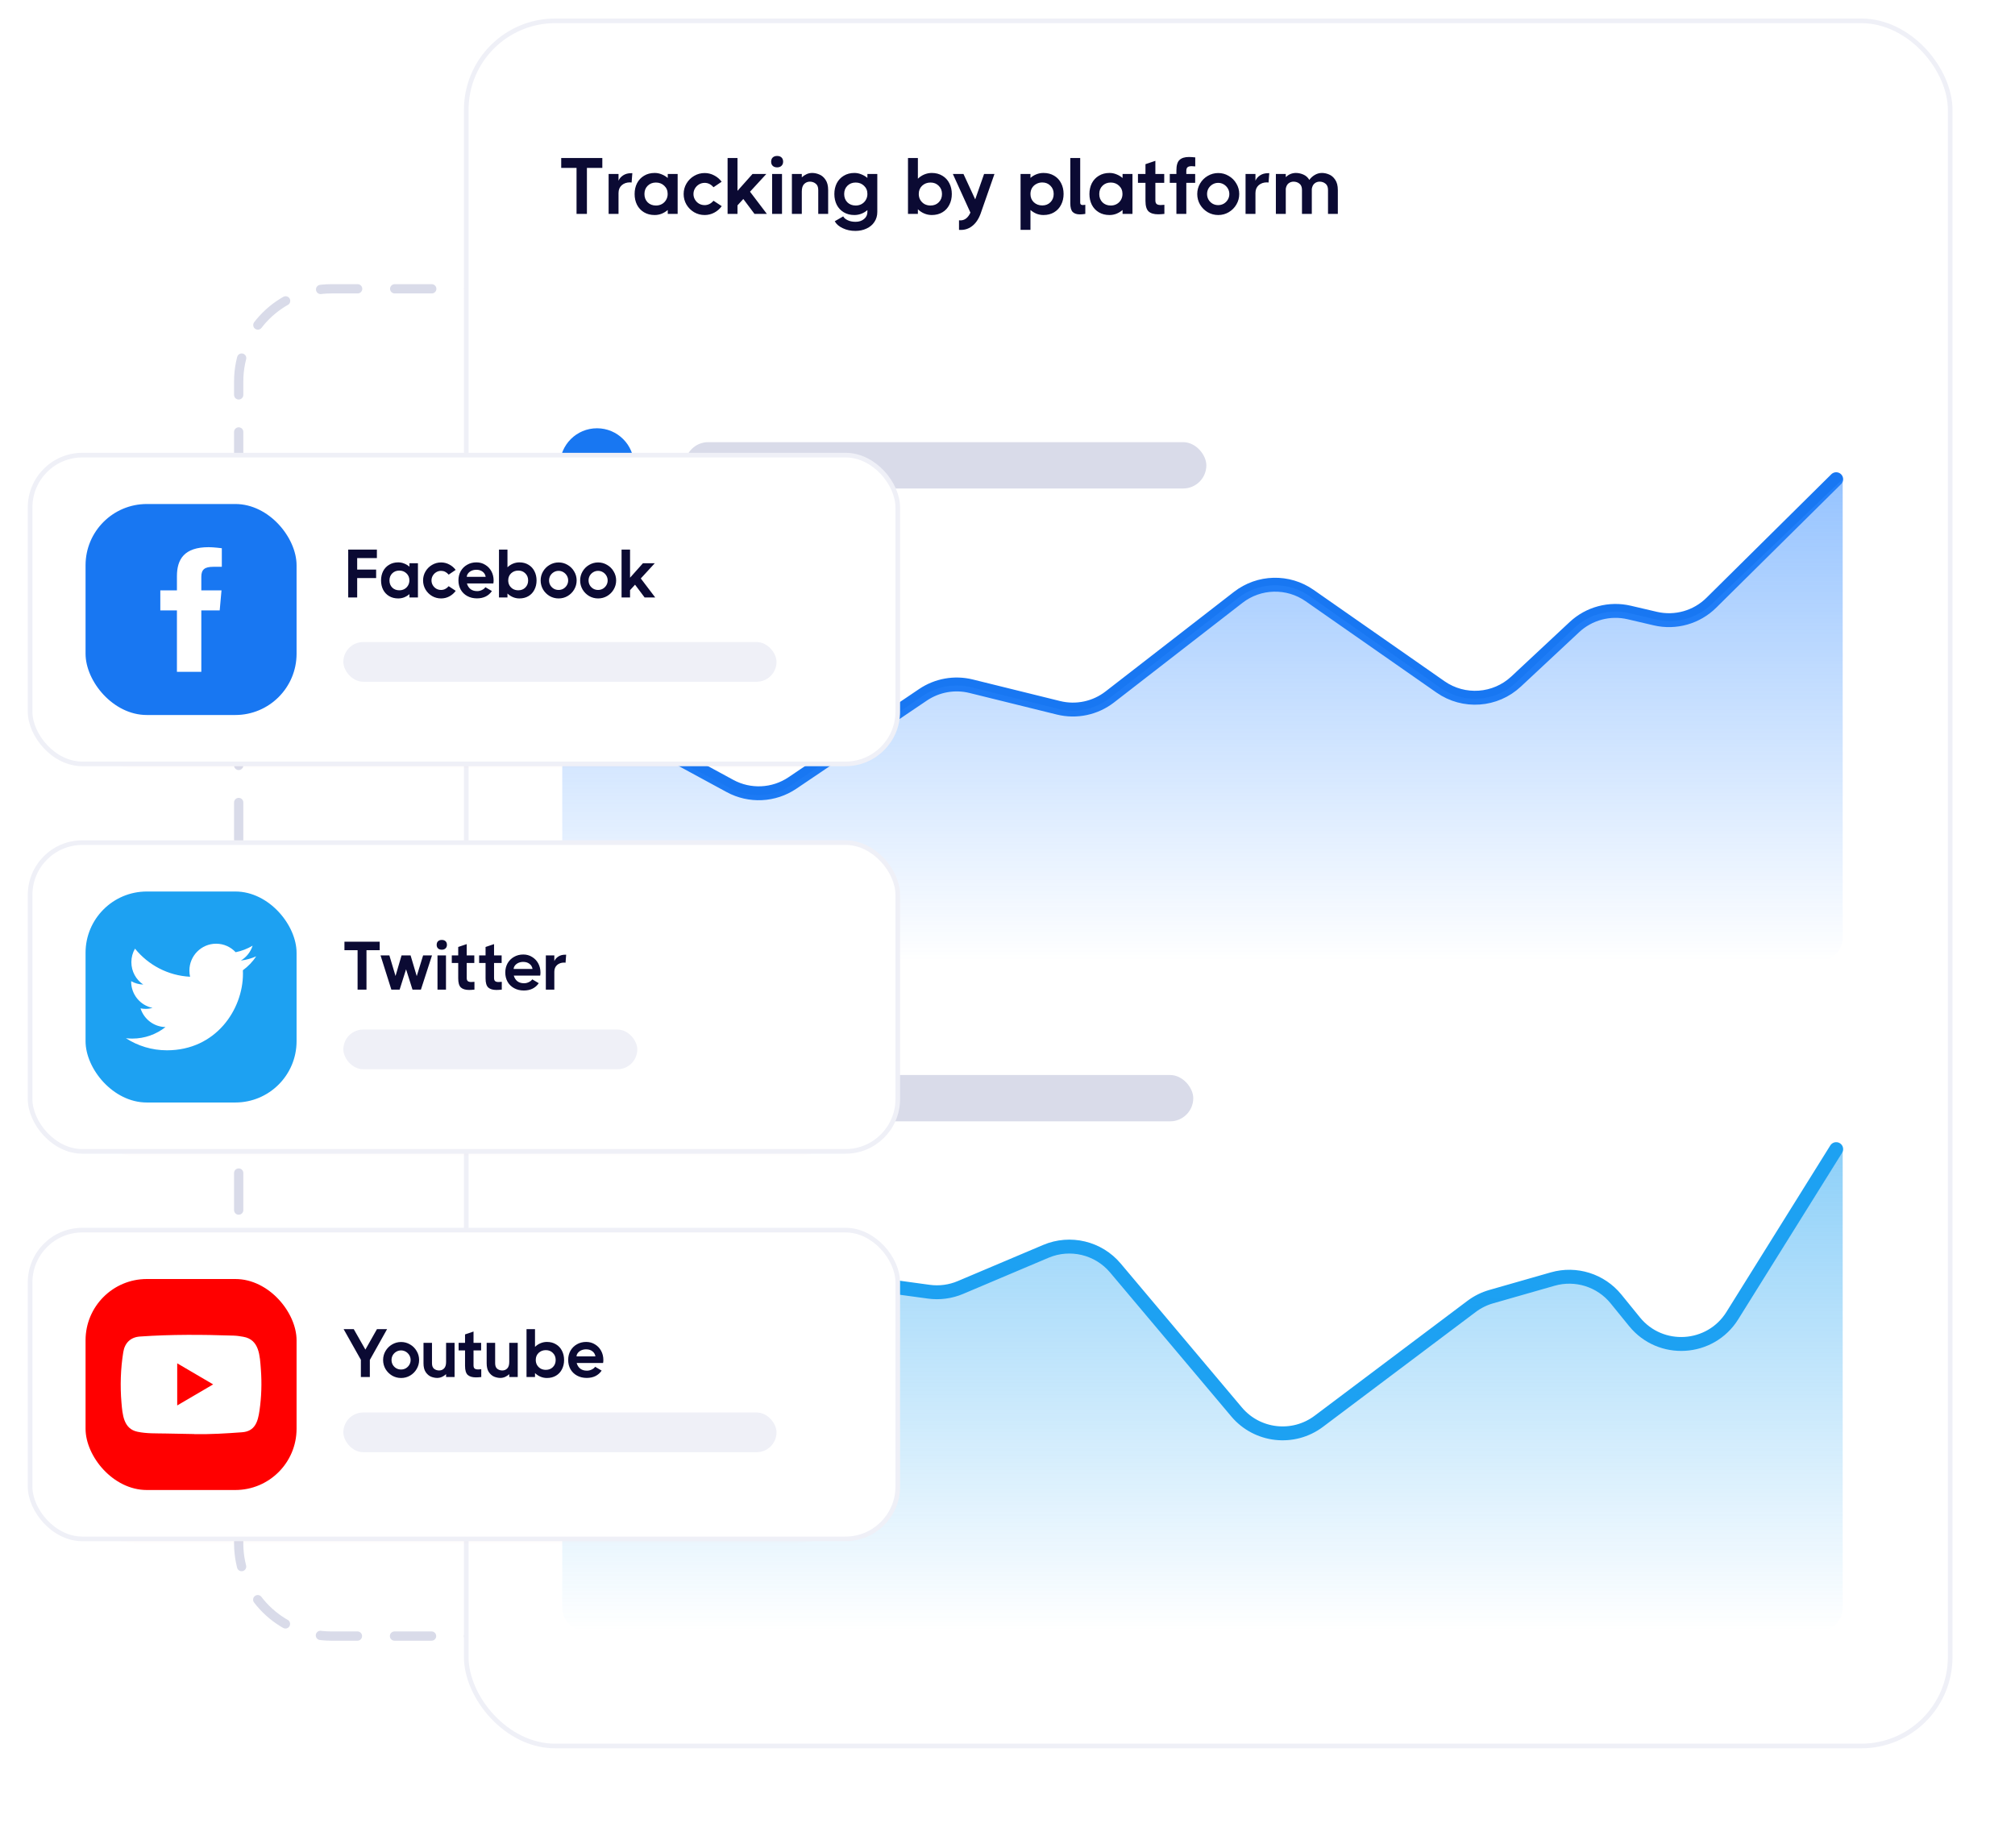 <svg width="435" height="399" viewBox="0 0 435 399" fill="none" xmlns="http://www.w3.org/2000/svg">
<path d="M109.207 62.353H71.529C60.484 62.353 51.529 71.307 51.529 82.353V329.304" stroke="#D9DBE9" stroke-width="2" stroke-linecap="round" stroke-dasharray="8 8"/>
<path d="M51.529 330.278V333.225C51.529 344.271 60.484 353.225 71.529 353.225H138.978" stroke="#D9DBE9" stroke-width="2" stroke-linecap="round" stroke-dasharray="8 8"/>
<g filter="url(#filter0_d)">
<rect x="110.602" y="14.138" width="302.157" height="354.893" rx="20.459" fill="#FF0000" fill-opacity="0.01"/>
</g>
<rect x="100.654" y="4.5" width="320.353" height="372.46" rx="19.204" fill="white" stroke="#EFF0F7"/>
<path d="M130.03 34.118V36.255H126.704V46.182H124.464V36.255H121.155V34.118H130.03ZM136.508 37.392L136.353 39.409C136.284 39.386 136.164 39.374 135.991 39.374C135.279 39.374 134.687 39.581 134.216 39.995C133.757 40.408 133.527 40.971 133.527 41.684V46.182H131.39V37.565H133.527V39.013C133.722 38.553 134.055 38.168 134.526 37.858C134.998 37.548 135.566 37.392 136.233 37.392H136.508ZM144.154 37.565H146.291V46.182H144.154V45.337C143.752 45.682 143.309 45.952 142.827 46.147C142.356 46.331 141.856 46.423 141.328 46.423C140.454 46.423 139.69 46.228 139.035 45.837C138.381 45.447 137.875 44.907 137.519 44.217C137.174 43.528 137.002 42.752 137.002 41.891C137.002 41.029 137.174 40.253 137.519 39.564C137.875 38.875 138.381 38.335 139.035 37.944C139.69 37.542 140.454 37.341 141.328 37.341C141.856 37.341 142.356 37.438 142.827 37.634C143.309 37.818 143.752 38.082 144.154 38.427V37.565ZM141.603 44.372C142.074 44.372 142.499 44.269 142.879 44.062C143.269 43.844 143.574 43.545 143.792 43.166C144.022 42.787 144.137 42.356 144.137 41.873C144.137 41.15 143.89 40.558 143.396 40.098C142.913 39.639 142.316 39.409 141.603 39.409C140.879 39.409 140.282 39.645 139.811 40.115C139.351 40.575 139.122 41.167 139.122 41.891C139.122 42.614 139.351 43.212 139.811 43.683C140.282 44.142 140.879 44.372 141.603 44.372ZM155.807 44.51C155.381 45.096 154.847 45.562 154.204 45.906C153.56 46.251 152.865 46.423 152.118 46.423C151.303 46.423 150.544 46.222 149.844 45.82C149.154 45.406 148.603 44.855 148.189 44.166C147.787 43.465 147.586 42.706 147.586 41.891C147.586 41.075 147.787 40.322 148.189 39.633C148.603 38.932 149.154 38.381 149.844 37.978C150.544 37.565 151.303 37.358 152.118 37.358C152.854 37.358 153.543 37.53 154.187 37.875C154.83 38.208 155.364 38.662 155.789 39.237L154.031 40.426C153.491 39.794 152.854 39.478 152.118 39.478C151.682 39.478 151.28 39.587 150.912 39.805C150.544 40.024 150.251 40.317 150.033 40.684C149.815 41.052 149.706 41.454 149.706 41.891C149.706 42.327 149.815 42.729 150.033 43.097C150.251 43.465 150.544 43.758 150.912 43.976C151.28 44.183 151.682 44.286 152.118 44.286C152.854 44.286 153.491 43.97 154.031 43.338L155.807 44.51ZM165.552 46.182H162.88L160.468 42.959L159.21 44.338V46.182H157.073V34.118H159.21V41.201L162.45 37.565H165.431L161.915 41.391L165.552 46.182ZM167.769 36.135C167.367 36.135 167.051 36.025 166.821 35.807C166.591 35.589 166.476 35.29 166.476 34.911C166.476 34.52 166.591 34.216 166.821 33.998C167.051 33.779 167.367 33.67 167.769 33.67C168.171 33.67 168.487 33.779 168.717 33.998C168.946 34.216 169.061 34.52 169.061 34.911C169.061 35.279 168.941 35.577 168.699 35.807C168.47 36.025 168.159 36.135 167.769 36.135ZM166.683 46.182V37.565H168.82V46.182H166.683ZM175.335 37.341C175.84 37.341 176.352 37.45 176.869 37.668C177.397 37.875 177.845 38.254 178.213 38.806C178.592 39.357 178.782 40.098 178.782 41.029V46.182H176.645V41.029C176.645 40.386 176.461 39.926 176.093 39.65C175.737 39.363 175.318 39.219 174.835 39.219C174.352 39.219 173.939 39.392 173.594 39.736C173.261 40.07 173.094 40.61 173.094 41.356V46.182H170.957V37.565H173.094V38.289C173.405 38.002 173.749 37.772 174.128 37.599C174.508 37.427 174.91 37.341 175.335 37.341ZM187.256 37.565H189.393V45.751C189.393 46.567 189.186 47.285 188.773 47.905C188.371 48.526 187.808 49.002 187.084 49.336C186.36 49.68 185.55 49.853 184.654 49.853C183.654 49.853 182.747 49.657 181.931 49.267C181.115 48.888 180.541 48.388 180.207 47.767L182.034 46.716C182.207 47.049 182.528 47.325 182.999 47.543C183.47 47.773 184.039 47.888 184.706 47.888C185.441 47.888 186.05 47.687 186.532 47.285C187.015 46.894 187.256 46.383 187.256 45.751V45.355C186.866 45.699 186.429 45.964 185.946 46.147C185.464 46.331 184.964 46.423 184.447 46.423C183.574 46.423 182.81 46.228 182.155 45.837C181.5 45.447 180.994 44.907 180.638 44.217C180.294 43.528 180.121 42.752 180.121 41.891C180.121 41.029 180.294 40.253 180.638 39.564C180.994 38.875 181.5 38.335 182.155 37.944C182.81 37.542 183.574 37.341 184.447 37.341C184.964 37.341 185.458 37.438 185.929 37.634C186.412 37.818 186.854 38.076 187.256 38.409V37.565ZM184.723 44.372C185.194 44.372 185.619 44.269 185.998 44.062C186.389 43.844 186.693 43.545 186.911 43.166C187.141 42.787 187.256 42.356 187.256 41.873C187.256 41.15 187.009 40.558 186.515 40.098C186.033 39.639 185.435 39.409 184.723 39.409C183.999 39.409 183.401 39.645 182.93 40.115C182.471 40.575 182.241 41.167 182.241 41.891C182.241 42.614 182.471 43.212 182.93 43.683C183.401 44.142 183.999 44.372 184.723 44.372ZM201.153 37.341C202.026 37.341 202.79 37.542 203.445 37.944C204.1 38.335 204.6 38.875 204.945 39.564C205.301 40.253 205.479 41.029 205.479 41.891C205.479 42.752 205.301 43.528 204.945 44.217C204.6 44.907 204.1 45.447 203.445 45.837C202.79 46.228 202.026 46.423 201.153 46.423C200.59 46.423 200.05 46.314 199.533 46.096C199.016 45.877 198.556 45.573 198.154 45.182V46.182H196.017V34.118H198.154V38.582C198.556 38.191 199.016 37.887 199.533 37.668C200.062 37.45 200.602 37.341 201.153 37.341ZM200.877 44.372C201.601 44.372 202.193 44.142 202.652 43.683C203.123 43.212 203.359 42.614 203.359 41.891C203.359 41.167 203.123 40.575 202.652 40.115C202.193 39.645 201.601 39.409 200.877 39.409C200.165 39.409 199.562 39.639 199.068 40.098C198.585 40.558 198.344 41.15 198.344 41.873C198.344 42.356 198.453 42.787 198.671 43.166C198.901 43.545 199.206 43.844 199.585 44.062C199.975 44.269 200.406 44.372 200.877 44.372ZM212.443 37.565H214.684L211.668 46.199C211.22 47.383 210.599 48.267 209.807 48.853C209.025 49.451 208.1 49.709 207.032 49.629V47.561C207.101 47.572 207.204 47.578 207.342 47.578C208.261 47.578 208.979 47.021 209.496 45.906L205.705 37.565H207.997L210.53 43.045L212.443 37.565ZM225.266 37.341C226.139 37.341 226.903 37.536 227.558 37.927C228.225 38.317 228.73 38.857 229.075 39.547C229.431 40.236 229.609 41.012 229.609 41.873C229.609 42.735 229.431 43.511 229.075 44.2C228.73 44.889 228.225 45.435 227.558 45.837C226.903 46.228 226.139 46.423 225.266 46.423C224.749 46.423 224.249 46.331 223.767 46.147C223.296 45.952 222.859 45.682 222.457 45.337V49.629H220.32V37.565H222.457V38.409C222.848 38.065 223.284 37.8 223.767 37.617C224.249 37.433 224.749 37.341 225.266 37.341ZM225.008 44.355C225.72 44.355 226.306 44.125 226.765 43.666C227.237 43.195 227.472 42.597 227.472 41.873C227.472 41.15 227.237 40.558 226.765 40.098C226.306 39.627 225.72 39.392 225.008 39.392C224.537 39.392 224.106 39.501 223.715 39.719C223.324 39.926 223.014 40.219 222.784 40.598C222.566 40.977 222.457 41.408 222.457 41.891C222.457 42.614 222.698 43.206 223.181 43.666C223.675 44.125 224.284 44.355 225.008 44.355ZM233.195 43.752C233.195 43.936 233.241 44.068 233.332 44.148C233.424 44.229 233.568 44.269 233.763 44.269C233.913 44.269 234.091 44.252 234.298 44.217V46.182C233.872 46.251 233.476 46.285 233.108 46.285C232.442 46.285 231.931 46.113 231.575 45.768C231.23 45.412 231.058 44.786 231.058 43.89V34.118H233.195V43.752ZM242.341 37.565H244.478V46.182H242.341V45.337C241.938 45.682 241.496 45.952 241.014 46.147C240.542 46.331 240.043 46.423 239.514 46.423C238.641 46.423 237.877 46.228 237.222 45.837C236.567 45.447 236.062 44.907 235.705 44.217C235.361 43.528 235.188 42.752 235.188 41.891C235.188 41.029 235.361 40.253 235.705 39.564C236.062 38.875 236.567 38.335 237.222 37.944C237.877 37.542 238.641 37.341 239.514 37.341C240.043 37.341 240.542 37.438 241.014 37.634C241.496 37.818 241.938 38.082 242.341 38.427V37.565ZM239.79 44.372C240.261 44.372 240.686 44.269 241.065 44.062C241.456 43.844 241.76 43.545 241.979 43.166C242.208 42.787 242.323 42.356 242.323 41.873C242.323 41.15 242.076 40.558 241.582 40.098C241.1 39.639 240.502 39.409 239.79 39.409C239.066 39.409 238.469 39.645 237.998 40.115C237.538 40.575 237.308 41.167 237.308 41.891C237.308 42.614 237.538 43.212 237.998 43.683C238.469 44.142 239.066 44.372 239.79 44.372ZM249.422 43.235C249.422 43.626 249.514 43.895 249.697 44.045C249.881 44.194 250.174 44.269 250.576 44.269C250.818 44.269 251.082 44.252 251.369 44.217V46.182C250.829 46.239 250.381 46.268 250.025 46.268C249.106 46.268 248.416 46.061 247.957 45.648C247.509 45.222 247.285 44.464 247.285 43.373V39.478H245.665V37.565H247.285V35.445L249.422 34.721V37.565H251.335V39.478H249.422V43.235ZM258.031 35.928C257.744 35.893 257.485 35.876 257.256 35.876C256.853 35.876 256.56 35.951 256.377 36.1C256.193 36.249 256.101 36.525 256.101 36.927V37.565H258.014V39.478H256.101V46.182H253.964V39.478H252.533V37.565H253.964V36.789C253.964 35.698 254.188 34.945 254.636 34.532C255.084 34.107 255.762 33.894 256.67 33.894C257.026 33.894 257.48 33.923 258.031 33.98V35.928ZM262.995 46.423C262.179 46.423 261.421 46.222 260.72 45.82C260.031 45.406 259.479 44.855 259.066 44.166C258.663 43.465 258.462 42.706 258.462 41.891C258.462 41.075 258.663 40.322 259.066 39.633C259.479 38.932 260.031 38.381 260.72 37.978C261.421 37.565 262.179 37.358 262.995 37.358C263.811 37.358 264.563 37.565 265.253 37.978C265.953 38.381 266.505 38.932 266.907 39.633C267.321 40.322 267.527 41.075 267.527 41.891C267.527 42.706 267.321 43.465 266.907 44.166C266.505 44.855 265.953 45.406 265.253 45.82C264.563 46.222 263.811 46.423 262.995 46.423ZM262.978 44.286C263.414 44.286 263.816 44.183 264.184 43.976C264.552 43.758 264.845 43.465 265.063 43.097C265.281 42.729 265.39 42.327 265.39 41.891C265.39 41.454 265.281 41.052 265.063 40.684C264.845 40.317 264.552 40.024 264.184 39.805C263.816 39.587 263.414 39.478 262.978 39.478C262.541 39.478 262.139 39.587 261.771 39.805C261.404 40.024 261.111 40.317 260.892 40.684C260.686 41.052 260.582 41.454 260.582 41.891C260.582 42.327 260.686 42.729 260.892 43.097C261.111 43.465 261.404 43.758 261.771 43.976C262.139 44.183 262.541 44.286 262.978 44.286ZM274.01 37.392L273.855 39.409C273.786 39.386 273.665 39.374 273.493 39.374C272.781 39.374 272.189 39.581 271.718 39.995C271.258 40.408 271.029 40.971 271.029 41.684V46.182H268.892V37.565H271.029V39.013C271.224 38.553 271.557 38.168 272.028 37.858C272.499 37.548 273.068 37.392 273.734 37.392H274.01ZM285.382 37.341C285.888 37.341 286.399 37.45 286.916 37.668C287.433 37.875 287.876 38.254 288.243 38.806C288.622 39.357 288.812 40.098 288.812 41.029V46.182H286.692V41.029C286.692 40.386 286.508 39.926 286.141 39.65C285.785 39.363 285.365 39.219 284.883 39.219C284.469 39.219 284.107 39.346 283.797 39.599C283.487 39.84 283.286 40.23 283.194 40.77V41.029V46.182H281.074V41.029C281.074 40.386 280.89 39.926 280.522 39.65C280.166 39.363 279.741 39.219 279.247 39.219C278.857 39.219 278.5 39.34 278.179 39.581C277.868 39.822 277.667 40.207 277.575 40.736V46.182H275.438V37.565H277.575V38.237C277.863 37.961 278.19 37.743 278.558 37.582C278.937 37.421 279.339 37.341 279.764 37.341C280.293 37.341 280.827 37.456 281.367 37.685C281.907 37.915 282.338 38.3 282.659 38.84C282.958 38.415 283.349 38.059 283.831 37.772C284.314 37.484 284.831 37.341 285.382 37.341Z" fill="#0B0A33"/>
<path d="M122.781 150.799L157.595 169.695C161.858 172.009 167.054 171.757 171.073 169.042L199.259 150.003C202.307 147.945 206.084 147.273 209.654 148.156L228.503 152.813C232.362 153.767 236.446 152.902 239.588 150.466L267.312 128.965C271.81 125.477 278.053 125.32 282.72 128.577L310.982 148.304C316.011 151.814 322.811 151.332 327.294 147.145L339.882 135.392C343.052 132.431 347.49 131.247 351.714 132.235L357.343 133.551C361.697 134.569 366.269 133.278 369.447 130.133L396.398 103.46" stroke="#1877F2" stroke-width="3" stroke-linecap="round"/>
<path d="M157.602 170.152L121.379 151.027V202.46C121.379 205.222 123.617 207.46 126.379 207.46H392.802C395.564 207.46 397.802 205.222 397.802 202.46V103.46L369.46 130.484C366.282 133.514 361.79 134.735 357.516 133.731L351.762 132.379C347.524 131.384 343.07 132.576 339.895 135.553L327.329 147.341C322.839 151.552 316.012 152.037 310.971 148.503L282.749 128.714C278.071 125.435 271.802 125.592 267.295 129.103L239.595 150.684C236.447 153.137 232.346 154.008 228.473 153.046L209.664 148.377C206.08 147.487 202.287 148.163 199.232 150.237L170.971 169.413C166.994 172.112 161.853 172.396 157.602 170.152Z" fill="url(#paint0_linear)"/>
<rect x="147.879" y="95.463" width="112.549" height="10" rx="5" fill="#D9DBE9"/>
<circle cx="128.879" cy="100.463" r="8" fill="#1877F2"/>
<path d="M124.238 314.246L159.971 278.514C162.846 275.639 166.899 274.275 170.927 274.827L200.508 278.878C202.825 279.195 205.185 278.881 207.338 277.97L225.782 270.165C231.034 267.943 237.121 269.402 240.793 273.764L266.951 304.834C271.396 310.114 279.193 311 284.709 306.852L317.684 282.055C318.956 281.098 320.393 280.383 321.923 279.946L335.204 276.147C340.209 274.716 345.585 276.408 348.868 280.449L352.858 285.36C358.485 292.285 369.256 291.613 373.978 284.043L396.4 248.095" stroke="#1DA1F2" stroke-width="3" stroke-linecap="round"/>
<path d="M160.208 279.077L121.379 312.091V347.095C121.379 349.856 123.617 352.095 126.379 352.095H392.802C395.564 352.095 397.802 349.856 397.802 347.095V248.095L374.343 285.021C369.499 292.647 358.546 293.128 353.051 285.957L349.797 281.709C346.837 277.847 341.969 275.961 337.179 276.821L322.816 279.401C320.719 279.778 318.747 280.664 317.073 281.981L284.715 307.454C279.223 311.778 271.296 310.985 266.769 305.66L240.647 274.933C237.037 270.687 231.123 269.214 225.944 271.271L207.072 278.767C205.077 279.56 202.917 279.846 200.785 279.6L170.117 276.066C166.54 275.654 162.951 276.744 160.208 279.077Z" fill="url(#paint1_linear)"/>
<rect x="147.879" y="232.095" width="109.724" height="10" rx="5" fill="#D9DBE9"/>
<circle cx="128.879" cy="237.095" r="8" fill="#1877F2"/>
<g filter="url(#filter1_d)">
<rect x="14.6" y="102.672" width="171.819" height="57.838" rx="14.775" fill="#FF0000" fill-opacity="0.01"/>
</g>
<rect x="6.5" y="98.261" width="187.309" height="66.661" rx="11.28" fill="white" stroke="#EFF0F7"/>
<rect x="18.471" y="108.815" width="45.553" height="45.553" rx="13.223" fill="#1877F2"/>
<path d="M43.461 145.047H38.196V131.782H34.609V127.463H38.196V124.39C38.196 120.748 39.782 118.136 45.033 118.136C46.143 118.136 47.887 118.363 47.887 118.363V122.373H46.056C44.19 122.373 43.461 122.947 43.461 124.532V127.463H47.817L47.429 131.782H43.461L43.461 145.047Z" fill="white"/>
<rect x="74.123" y="138.618" width="93.512" height="8.57" rx="4.285" fill="#EFF0F7"/>
<path d="M81.363 118.653V120.485H77.108V122.967H81.2V124.799H77.108V128.996H75.172V118.653H81.363ZM88.392 121.608H90.225V128.996H88.392V128.272C88.048 128.567 87.668 128.799 87.255 128.966C86.851 129.124 86.422 129.202 85.969 129.202C85.221 129.202 84.566 129.035 84.004 128.7C83.443 128.365 83.009 127.902 82.704 127.311C82.409 126.72 82.261 126.055 82.261 125.317C82.261 124.578 82.409 123.913 82.704 123.322C83.009 122.731 83.443 122.268 84.004 121.933C84.566 121.588 85.221 121.416 85.969 121.416C86.422 121.416 86.851 121.5 87.255 121.667C87.668 121.825 88.048 122.051 88.392 122.347V121.608ZM86.206 127.444C86.609 127.444 86.974 127.356 87.299 127.178C87.634 126.991 87.895 126.735 88.082 126.41C88.279 126.085 88.378 125.716 88.378 125.302C88.378 124.681 88.166 124.174 87.742 123.78C87.329 123.386 86.816 123.189 86.206 123.189C85.585 123.189 85.073 123.391 84.669 123.795C84.275 124.189 84.078 124.696 84.078 125.317C84.078 125.937 84.275 126.449 84.669 126.853C85.073 127.247 85.585 127.444 86.206 127.444ZM98.382 127.562C98.018 128.065 97.56 128.464 97.008 128.759C96.457 129.055 95.861 129.202 95.221 129.202C94.521 129.202 93.871 129.03 93.27 128.685C92.679 128.331 92.207 127.858 91.852 127.267C91.507 126.666 91.335 126.016 91.335 125.317C91.335 124.617 91.507 123.972 91.852 123.381C92.207 122.78 92.679 122.307 93.27 121.963C93.871 121.608 94.521 121.431 95.221 121.431C95.851 121.431 96.442 121.578 96.994 121.874C97.545 122.16 98.003 122.549 98.368 123.041L96.861 124.061C96.398 123.519 95.851 123.248 95.221 123.248C94.846 123.248 94.501 123.342 94.186 123.529C93.871 123.716 93.62 123.967 93.433 124.282C93.246 124.598 93.152 124.942 93.152 125.317C93.152 125.691 93.246 126.036 93.433 126.351C93.62 126.666 93.871 126.917 94.186 127.104C94.501 127.282 94.846 127.37 95.221 127.37C95.851 127.37 96.398 127.099 96.861 126.558L98.382 127.562ZM102.853 121.416C103.563 121.416 104.198 121.593 104.759 121.948C105.331 122.293 105.774 122.76 106.089 123.351C106.404 123.942 106.562 124.598 106.562 125.317C106.562 125.553 106.542 125.77 106.503 125.967H100.8C100.947 126.489 101.209 126.898 101.583 127.193C101.957 127.479 102.435 127.622 103.016 127.622C103.371 127.622 103.71 127.543 104.035 127.385C104.37 127.228 104.622 127.026 104.789 126.779L106.193 127.607C105.848 128.119 105.4 128.513 104.848 128.789C104.306 129.055 103.681 129.188 102.972 129.188C102.184 129.188 101.484 129.02 100.874 128.685C100.263 128.35 99.79 127.887 99.455 127.296C99.13 126.705 98.968 126.041 98.968 125.302C98.968 124.573 99.13 123.913 99.455 123.322C99.79 122.731 100.253 122.268 100.844 121.933C101.435 121.588 102.105 121.416 102.853 121.416ZM104.848 124.534C104.769 124.061 104.548 123.691 104.183 123.425C103.829 123.15 103.38 123.012 102.839 123.012C102.464 123.012 102.12 123.081 101.804 123.219C101.499 123.356 101.253 123.544 101.066 123.78C100.879 124.016 100.78 124.268 100.77 124.534H104.848ZM112.124 121.416C112.873 121.416 113.528 121.588 114.089 121.933C114.651 122.268 115.079 122.731 115.375 123.322C115.68 123.913 115.833 124.578 115.833 125.317C115.833 126.055 115.68 126.72 115.375 127.311C115.079 127.902 114.651 128.365 114.089 128.7C113.528 129.035 112.873 129.202 112.124 129.202C111.642 129.202 111.179 129.109 110.735 128.922C110.292 128.735 109.898 128.474 109.553 128.139V128.996H107.721V118.653H109.553V122.48C109.898 122.145 110.292 121.884 110.735 121.697C111.188 121.51 111.651 121.416 112.124 121.416ZM111.888 127.444C112.508 127.444 113.016 127.247 113.41 126.853C113.813 126.449 114.015 125.937 114.015 125.317C114.015 124.696 113.813 124.189 113.41 123.795C113.016 123.391 112.508 123.189 111.888 123.189C111.277 123.189 110.76 123.386 110.336 123.78C109.923 124.174 109.716 124.681 109.716 125.302C109.716 125.716 109.809 126.085 109.997 126.41C110.194 126.735 110.455 126.991 110.78 127.178C111.115 127.356 111.484 127.444 111.888 127.444ZM120.601 129.202C119.902 129.202 119.252 129.03 118.651 128.685C118.06 128.331 117.587 127.858 117.232 127.267C116.888 126.666 116.715 126.016 116.715 125.317C116.715 124.617 116.888 123.972 117.232 123.381C117.587 122.78 118.06 122.307 118.651 121.963C119.252 121.608 119.902 121.431 120.601 121.431C121.3 121.431 121.946 121.608 122.537 121.963C123.137 122.307 123.61 122.78 123.955 123.381C124.31 123.972 124.487 124.617 124.487 125.317C124.487 126.016 124.31 126.666 123.955 127.267C123.61 127.858 123.137 128.331 122.537 128.685C121.946 129.03 121.3 129.202 120.601 129.202ZM120.586 127.37C120.961 127.37 121.305 127.282 121.62 127.104C121.936 126.917 122.187 126.666 122.374 126.351C122.561 126.036 122.655 125.691 122.655 125.317C122.655 124.942 122.561 124.598 122.374 124.282C122.187 123.967 121.936 123.716 121.62 123.529C121.305 123.342 120.961 123.248 120.586 123.248C120.212 123.248 119.867 123.342 119.552 123.529C119.237 123.716 118.986 123.967 118.798 124.282C118.621 124.598 118.532 124.942 118.532 125.317C118.532 125.691 118.621 126.036 118.798 126.351C118.986 126.666 119.237 126.917 119.552 127.104C119.867 127.282 120.212 127.37 120.586 127.37ZM129.128 129.202C128.429 129.202 127.779 129.03 127.178 128.685C126.587 128.331 126.114 127.858 125.76 127.267C125.415 126.666 125.243 126.016 125.243 125.317C125.243 124.617 125.415 123.972 125.76 123.381C126.114 122.78 126.587 122.307 127.178 121.963C127.779 121.608 128.429 121.431 129.128 121.431C129.828 121.431 130.473 121.608 131.064 121.963C131.665 122.307 132.138 122.78 132.482 123.381C132.837 123.972 133.014 124.617 133.014 125.317C133.014 126.016 132.837 126.666 132.482 127.267C132.138 127.858 131.665 128.331 131.064 128.685C130.473 129.03 129.828 129.202 129.128 129.202ZM129.114 127.37C129.488 127.37 129.833 127.282 130.148 127.104C130.463 126.917 130.714 126.666 130.901 126.351C131.089 126.036 131.182 125.691 131.182 125.317C131.182 124.942 131.089 124.598 130.901 124.282C130.714 123.967 130.463 123.716 130.148 123.529C129.833 123.342 129.488 123.248 129.114 123.248C128.739 123.248 128.395 123.342 128.079 123.529C127.764 123.716 127.513 123.967 127.326 124.282C127.149 124.598 127.06 124.942 127.06 125.317C127.06 125.691 127.149 126.036 127.326 126.351C127.513 126.666 127.764 126.917 128.079 127.104C128.395 127.282 128.739 127.37 129.114 127.37ZM141.453 128.996H139.163L137.094 126.233L136.016 127.415V128.996H134.184V118.653H136.016V124.726L138.794 121.608H141.35L138.336 124.888L141.453 128.996Z" fill="#0B0A33"/>
<g filter="url(#filter2_d)">
<rect x="14.6" y="186.333" width="171.819" height="57.838" rx="14.775" fill="#FF0000" fill-opacity="0.01"/>
</g>
<rect x="6.5" y="181.922" width="187.309" height="66.661" rx="11.28" fill="white" stroke="#EFF0F7"/>
<rect x="18.471" y="192.476" width="45.553" height="45.553" rx="13.223" fill="#1DA1F2"/>
<path d="M36.03 226.76C46.645 226.76 52.45 217.906 52.45 210.229C52.45 209.978 52.445 209.727 52.434 209.478C53.563 208.655 54.538 207.637 55.312 206.47C54.278 206.932 53.165 207.244 51.998 207.384C53.19 206.665 54.104 205.527 54.536 204.171C53.403 204.847 52.164 205.324 50.871 205.581C49.818 204.452 48.319 203.745 46.659 203.745C43.472 203.745 40.887 206.347 40.887 209.555C40.887 210.011 40.938 210.454 41.037 210.879C36.241 210.636 31.988 208.324 29.141 204.809C28.628 205.696 28.359 206.703 28.36 207.729C28.36 209.745 29.378 211.524 30.928 212.565C30.011 212.537 29.115 212.288 28.314 211.839C28.313 211.863 28.313 211.887 28.313 211.913C28.313 214.727 30.302 217.076 32.943 217.608C32.447 217.744 31.935 217.813 31.421 217.813C31.05 217.813 30.688 217.776 30.337 217.708C31.072 220.016 33.202 221.696 35.728 221.743C33.753 223.302 31.265 224.23 28.56 224.23C28.1 224.231 27.64 224.204 27.184 224.15C29.738 225.798 32.77 226.759 36.03 226.759" fill="white"/>
<rect x="74.123" y="222.279" width="63.456" height="8.57" rx="4.285" fill="#EFF0F7"/>
<path d="M81.969 203.314V205.146H79.117V213.657H77.196V205.146H74.359V203.314H81.969ZM89.967 210.746L91.341 206.269H93.262L90.868 213.657H89.051L87.662 209.269L86.273 213.657H84.486L82.151 206.269H84.057L85.387 210.716L86.687 206.269H88.637L89.967 210.746ZM95.378 205.043C95.033 205.043 94.762 204.949 94.565 204.762C94.368 204.575 94.27 204.319 94.27 203.994C94.27 203.659 94.368 203.398 94.565 203.211C94.762 203.024 95.033 202.93 95.378 202.93C95.723 202.93 95.993 203.024 96.191 203.211C96.388 203.398 96.486 203.659 96.486 203.994C96.486 204.309 96.382 204.565 96.176 204.762C95.979 204.949 95.713 205.043 95.378 205.043ZM94.447 213.657V206.269H96.279V213.657H94.447ZM100.754 211.13C100.754 211.465 100.833 211.697 100.991 211.825C101.148 211.953 101.399 212.017 101.744 212.017C101.951 212.017 102.178 212.002 102.424 211.972V213.657C101.961 213.706 101.577 213.731 101.271 213.731C100.483 213.731 99.892 213.553 99.498 213.199C99.114 212.834 98.922 212.184 98.922 211.248V207.909H97.533V206.269H98.922V204.452L100.754 203.831V206.269H102.394V207.909H100.754V211.13ZM106.656 211.13C106.656 211.465 106.734 211.697 106.892 211.825C107.05 211.953 107.301 212.017 107.646 212.017C107.852 212.017 108.079 212.002 108.325 211.972V213.657C107.862 213.706 107.478 213.731 107.173 213.731C106.385 213.731 105.794 213.553 105.4 213.199C105.016 212.834 104.824 212.184 104.824 211.248V207.909H103.435V206.269H104.824V204.452L106.656 203.831V206.269H108.296V207.909H106.656V211.13ZM112.968 206.077C113.677 206.077 114.313 206.254 114.874 206.609C115.445 206.954 115.889 207.422 116.204 208.013C116.519 208.604 116.677 209.259 116.677 209.978C116.677 210.214 116.657 210.431 116.618 210.628H110.914C111.062 211.15 111.323 211.559 111.697 211.854C112.072 212.14 112.549 212.283 113.131 212.283C113.485 212.283 113.825 212.204 114.15 212.046C114.485 211.889 114.736 211.687 114.904 211.44L116.307 212.268C115.963 212.78 115.514 213.174 114.963 213.45C114.421 213.716 113.796 213.849 113.086 213.849C112.298 213.849 111.599 213.681 110.988 213.346C110.378 213.012 109.905 212.549 109.57 211.958C109.245 211.367 109.082 210.702 109.082 209.963C109.082 209.234 109.245 208.574 109.57 207.983C109.905 207.392 110.368 206.929 110.959 206.594C111.55 206.249 112.22 206.077 112.968 206.077ZM114.963 209.195C114.884 208.722 114.662 208.352 114.298 208.086C113.943 207.811 113.495 207.673 112.953 207.673C112.579 207.673 112.234 207.742 111.919 207.88C111.614 208.018 111.367 208.205 111.18 208.441C110.993 208.678 110.895 208.929 110.885 209.195H114.963ZM122.224 206.121L122.091 207.85C122.032 207.83 121.929 207.821 121.781 207.821C121.17 207.821 120.663 207.998 120.259 208.352C119.865 208.707 119.668 209.19 119.668 209.8V213.657H117.836V206.269H119.668V207.51C119.835 207.116 120.121 206.786 120.525 206.52C120.929 206.254 121.416 206.121 121.988 206.121H122.224Z" fill="#0B0A33"/>
<g filter="url(#filter3_d)">
<rect x="14.6" y="269.995" width="171.819" height="57.838" rx="14.775" fill="#FF0000" fill-opacity="0.01"/>
</g>
<rect x="6.5" y="265.583" width="187.309" height="66.661" rx="11.28" fill="white" stroke="#EFF0F7"/>
<rect x="18.471" y="276.138" width="45.553" height="45.553" rx="13.223" fill="#FF0000"/>
<path d="M41.92 309.607L35.688 309.491C33.67 309.45 31.647 309.531 29.669 309.111C26.66 308.484 26.446 305.408 26.223 302.828C25.916 299.2 26.035 295.507 26.615 291.91C26.942 289.892 28.231 288.687 30.224 288.556C36.952 288.081 43.724 288.137 50.437 288.359C51.146 288.379 51.86 288.49 52.559 288.617C56.01 289.234 56.094 292.72 56.318 295.654C56.541 298.619 56.447 301.599 56.02 304.543C55.678 306.981 55.024 309.026 52.262 309.223C48.801 309.481 45.42 309.689 41.949 309.623C41.949 309.607 41.929 309.607 41.92 309.607ZM38.256 303.435C40.864 301.907 43.422 300.404 46.015 298.887C43.402 297.359 40.849 295.856 38.256 294.338V303.435Z" fill="white"/>
<rect x="74.123" y="304.957" width="93.512" height="8.57" rx="4.285" fill="#EFF0F7"/>
<path d="M78.881 291.377L81.378 286.959H83.564L79.841 293.608V297.302H77.906V293.578L74.182 286.959H76.369L78.881 291.377ZM86.592 297.508C85.893 297.508 85.243 297.336 84.642 296.991C84.051 296.637 83.578 296.164 83.223 295.573C82.879 294.972 82.706 294.322 82.706 293.622C82.706 292.923 82.879 292.278 83.223 291.687C83.578 291.086 84.051 290.613 84.642 290.269C85.243 289.914 85.893 289.737 86.592 289.737C87.291 289.737 87.937 289.914 88.528 290.269C89.129 290.613 89.601 291.086 89.946 291.687C90.301 292.278 90.478 292.923 90.478 293.622C90.478 294.322 90.301 294.972 89.946 295.573C89.601 296.164 89.129 296.637 88.528 296.991C87.937 297.336 87.291 297.508 86.592 297.508ZM86.577 295.676C86.952 295.676 87.296 295.588 87.612 295.41C87.927 295.223 88.178 294.972 88.365 294.657C88.552 294.342 88.646 293.997 88.646 293.622C88.646 293.248 88.552 292.903 88.365 292.588C88.178 292.273 87.927 292.022 87.612 291.835C87.296 291.648 86.952 291.554 86.577 291.554C86.203 291.554 85.858 291.648 85.543 291.835C85.228 292.022 84.977 292.273 84.79 292.588C84.612 292.903 84.524 293.248 84.524 293.622C84.524 293.997 84.612 294.342 84.79 294.657C84.977 294.972 85.228 295.223 85.543 295.41C85.858 295.588 86.203 295.676 86.577 295.676ZM96.302 289.914H98.134V297.302H96.302V296.681C96.036 296.927 95.74 297.124 95.415 297.272C95.09 297.42 94.745 297.494 94.381 297.494C93.947 297.494 93.504 297.405 93.051 297.228C92.608 297.04 92.224 296.711 91.899 296.238C91.583 295.765 91.426 295.13 91.426 294.332V289.914H93.258V294.332C93.258 294.883 93.411 295.282 93.716 295.528C94.031 295.765 94.396 295.883 94.809 295.883C95.223 295.883 95.573 295.74 95.858 295.455C96.154 295.159 96.302 294.691 96.302 294.051V289.914ZM102.226 294.775C102.226 295.11 102.305 295.341 102.462 295.469C102.62 295.597 102.871 295.661 103.216 295.661C103.423 295.661 103.649 295.647 103.896 295.617V297.302C103.433 297.351 103.048 297.375 102.743 297.375C101.955 297.375 101.364 297.198 100.97 296.843C100.586 296.479 100.394 295.829 100.394 294.893V291.554H99.005V289.914H100.394V288.097L102.226 287.476V289.914H103.866V291.554H102.226V294.775ZM109.937 289.914H111.769V297.302H109.937V296.681C109.671 296.927 109.375 297.124 109.05 297.272C108.725 297.42 108.381 297.494 108.016 297.494C107.583 297.494 107.139 297.405 106.686 297.228C106.243 297.04 105.859 296.711 105.534 296.238C105.219 295.765 105.061 295.13 105.061 294.332V289.914H106.893V294.332C106.893 294.883 107.046 295.282 107.351 295.528C107.666 295.765 108.031 295.883 108.445 295.883C108.858 295.883 109.208 295.74 109.494 295.455C109.789 295.159 109.937 294.691 109.937 294.051V289.914ZM118.069 289.722C118.818 289.722 119.473 289.894 120.034 290.239C120.595 290.574 121.024 291.037 121.319 291.628C121.625 292.219 121.777 292.884 121.777 293.622C121.777 294.361 121.625 295.026 121.319 295.617C121.024 296.208 120.595 296.671 120.034 297.006C119.473 297.341 118.818 297.508 118.069 297.508C117.586 297.508 117.123 297.415 116.68 297.228C116.237 297.04 115.843 296.779 115.498 296.445V297.302H113.666V286.959H115.498V290.786C115.843 290.451 116.237 290.19 116.68 290.003C117.133 289.815 117.596 289.722 118.069 289.722ZM117.832 295.75C118.453 295.75 118.96 295.553 119.354 295.159C119.758 294.755 119.96 294.243 119.96 293.622C119.96 293.002 119.758 292.495 119.354 292.101C118.96 291.697 118.453 291.495 117.832 291.495C117.222 291.495 116.705 291.692 116.281 292.086C115.867 292.48 115.661 292.987 115.661 293.608C115.661 294.021 115.754 294.391 115.941 294.716C116.138 295.041 116.399 295.297 116.724 295.484C117.059 295.661 117.429 295.75 117.832 295.75ZM126.546 289.722C127.255 289.722 127.89 289.899 128.452 290.254C129.023 290.599 129.466 291.066 129.781 291.657C130.097 292.248 130.254 292.903 130.254 293.622C130.254 293.859 130.235 294.076 130.195 294.273H124.492C124.64 294.795 124.901 295.203 125.275 295.499C125.649 295.785 126.127 295.927 126.708 295.927C127.063 295.927 127.403 295.849 127.728 295.691C128.063 295.533 128.314 295.331 128.481 295.085L129.885 295.913C129.54 296.425 129.092 296.819 128.54 297.095C127.999 297.361 127.373 297.494 126.664 297.494C125.876 297.494 125.177 297.326 124.566 296.991C123.955 296.656 123.482 296.193 123.147 295.602C122.822 295.011 122.66 294.346 122.66 293.608C122.66 292.879 122.822 292.219 123.147 291.628C123.482 291.037 123.945 290.574 124.536 290.239C125.127 289.894 125.797 289.722 126.546 289.722ZM128.54 292.839C128.462 292.367 128.24 291.997 127.875 291.731C127.521 291.455 127.073 291.318 126.531 291.318C126.157 291.318 125.812 291.387 125.497 291.524C125.191 291.662 124.945 291.849 124.758 292.086C124.571 292.322 124.472 292.573 124.462 292.839H128.54Z" fill="#0B0A33"/>
<defs>
<filter id="filter0_d" x="88.832" y="0.322" width="345.697" height="398.433" filterUnits="userSpaceOnUse" color-interpolation-filters="sRGB">
<feFlood flood-opacity="0" result="BackgroundImageFix"/>
<feColorMatrix in="SourceAlpha" type="matrix" values="0 0 0 0 0 0 0 0 0 0 0 0 0 0 0 0 0 0 127 0" result="hardAlpha"/>
<feOffset dy="7.954"/>
<feGaussianBlur stdDeviation="10.885"/>
<feColorMatrix type="matrix" values="0 0 0 0 0.086 0 0 0 0 0.098 0 0 0 0 0.439 0 0 0 0.05 0"/>
<feBlend mode="normal" in2="BackgroundImageFix" result="effect1_dropShadow"/>
<feBlend mode="normal" in="SourceGraphic" in2="effect1_dropShadow" result="shape"/>
</filter>
<filter id="filter1_d" x="0.41" y="93.832" width="200.199" height="86.218" filterUnits="userSpaceOnUse" color-interpolation-filters="sRGB">
<feFlood flood-opacity="0" result="BackgroundImageFix"/>
<feColorMatrix in="SourceAlpha" type="matrix" values="0 0 0 0 0 0 0 0 0 0 0 0 0 0 0 0 0 0 127 0" result="hardAlpha"/>
<feOffset dy="5.35"/>
<feGaussianBlur stdDeviation="7.095"/>
<feColorMatrix type="matrix" values="0 0 0 0 0.086 0 0 0 0 0.098 0 0 0 0 0.439 0 0 0 0.07 0"/>
<feBlend mode="normal" in2="BackgroundImageFix" result="effect1_dropShadow"/>
<feBlend mode="normal" in="SourceGraphic" in2="effect1_dropShadow" result="shape"/>
</filter>
<filter id="filter2_d" x="0.41" y="177.493" width="200.199" height="86.218" filterUnits="userSpaceOnUse" color-interpolation-filters="sRGB">
<feFlood flood-opacity="0" result="BackgroundImageFix"/>
<feColorMatrix in="SourceAlpha" type="matrix" values="0 0 0 0 0 0 0 0 0 0 0 0 0 0 0 0 0 0 127 0" result="hardAlpha"/>
<feOffset dy="5.35"/>
<feGaussianBlur stdDeviation="7.095"/>
<feColorMatrix type="matrix" values="0 0 0 0 0.086 0 0 0 0 0.098 0 0 0 0 0.439 0 0 0 0.07 0"/>
<feBlend mode="normal" in2="BackgroundImageFix" result="effect1_dropShadow"/>
<feBlend mode="normal" in="SourceGraphic" in2="effect1_dropShadow" result="shape"/>
</filter>
<filter id="filter3_d" x="0.41" y="261.155" width="200.199" height="86.218" filterUnits="userSpaceOnUse" color-interpolation-filters="sRGB">
<feFlood flood-opacity="0" result="BackgroundImageFix"/>
<feColorMatrix in="SourceAlpha" type="matrix" values="0 0 0 0 0 0 0 0 0 0 0 0 0 0 0 0 0 0 127 0" result="hardAlpha"/>
<feOffset dy="5.35"/>
<feGaussianBlur stdDeviation="7.095"/>
<feColorMatrix type="matrix" values="0 0 0 0 0.086 0 0 0 0 0.098 0 0 0 0 0.439 0 0 0 0.07 0"/>
<feBlend mode="normal" in2="BackgroundImageFix" result="effect1_dropShadow"/>
<feBlend mode="normal" in="SourceGraphic" in2="effect1_dropShadow" result="shape"/>
</filter>
<linearGradient id="paint0_linear" x1="259.591" y1="103.46" x2="259.591" y2="207.46" gradientUnits="userSpaceOnUse">
<stop stop-color="#2D88FF" stop-opacity="0.5"/>
<stop offset="1" stop-color="#2D88FF" stop-opacity="0"/>
</linearGradient>
<linearGradient id="paint1_linear" x1="259.591" y1="248.095" x2="259.591" y2="352.095" gradientUnits="userSpaceOnUse">
<stop stop-color="#1DA1F2" stop-opacity="0.5"/>
<stop offset="1" stop-color="#1DA1F2" stop-opacity="0"/>
</linearGradient>
</defs>
</svg>
